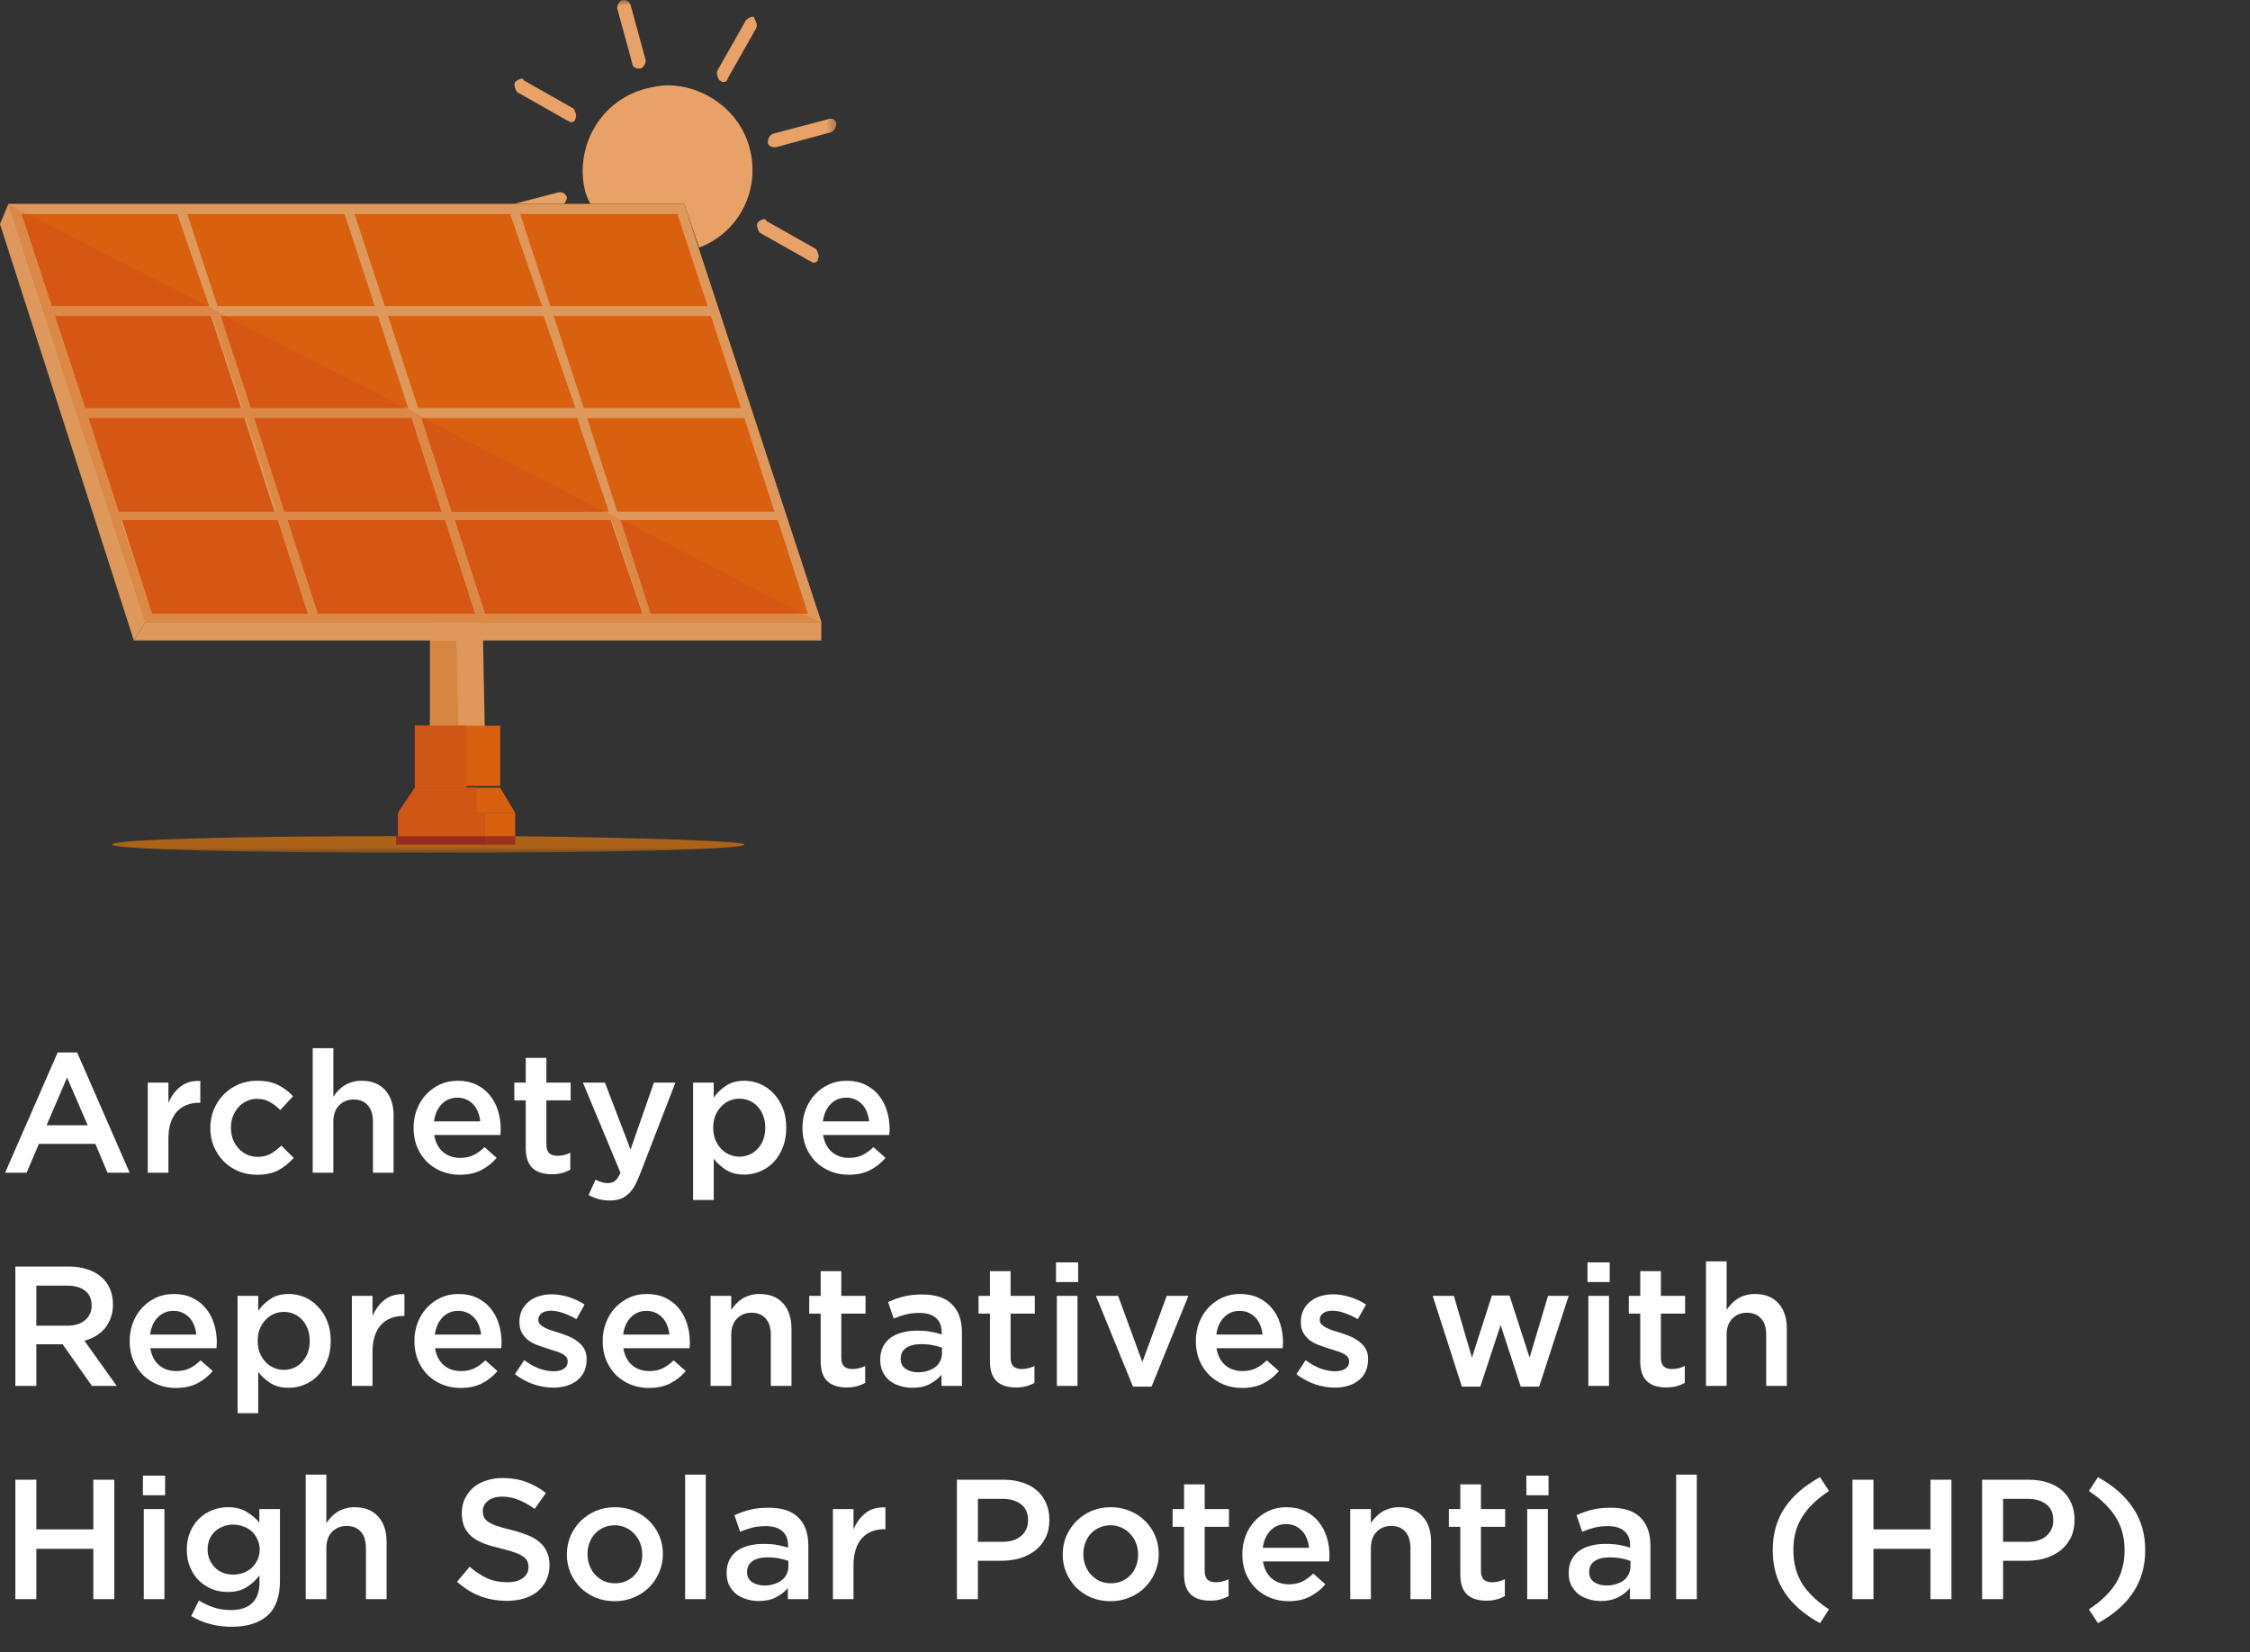 <svg width="211" height="155" viewBox="0 0 211 155" fill="none" xmlns="http://www.w3.org/2000/svg">
<rect x="0" y="0" width="211" height="155" fill="#333333" stroke="none"/>
<mask id="mask0_12_7624" style="mask-type:luminance" maskUnits="userSpaceOnUse" x="0" y="0" width="79" height="80">
<path d="M78.588 0H0V80H78.588V0Z" fill="white"/>
</mask>
<g mask="url(#mask0_12_7624)">
<path d="M62.588 8.004C61.961 8.004 61.176 8.161 60.549 8.318C56.314 9.416 53.804 13.808 54.902 18.043C55.059 18.514 55.216 18.827 55.373 19.141H64.157L65.569 23.22C69.333 21.808 71.373 17.729 70.275 13.808C69.333 10.357 66.039 8.004 62.588 8.004Z" fill="#E8A268"/>
</g>
<mask id="mask1_12_7624" style="mask-type:luminance" maskUnits="userSpaceOnUse" x="0" y="0" width="79" height="80">
<path d="M78.588 0H0V80H78.588V0Z" fill="white"/>
</mask>
<g mask="url(#mask1_12_7624)">
<path d="M58.51 0H58.353C58.039 0.157 57.882 0.471 57.882 0.784L59.294 5.961C59.294 6.275 59.608 6.431 59.922 6.431H60.078C60.392 6.275 60.549 5.961 60.549 5.647L59.137 0.471C58.98 0.157 58.824 0 58.51 0Z" fill="#E8A268"/>
</g>
<mask id="mask2_12_7624" style="mask-type:luminance" maskUnits="userSpaceOnUse" x="0" y="0" width="79" height="80">
<path d="M78.588 0H0V80H78.588V0Z" fill="white"/>
</mask>
<g mask="url(#mask2_12_7624)">
<path d="M48.941 7.371C48.784 7.371 48.471 7.528 48.314 7.685C48.157 7.999 48.314 8.313 48.471 8.626L53.176 11.293C53.333 11.293 53.333 11.45 53.49 11.45H53.647C53.804 11.45 53.961 11.293 53.961 11.136C54.118 10.822 53.961 10.509 53.804 10.195L49.098 7.528C49.098 7.371 48.941 7.371 48.941 7.371Z" fill="#E8A268"/>
</g>
<mask id="mask3_12_7624" style="mask-type:luminance" maskUnits="userSpaceOnUse" x="0" y="0" width="79" height="80">
<path d="M78.588 0H0V80H78.588V0Z" fill="white"/>
</mask>
<g mask="url(#mask3_12_7624)">
<path d="M71.686 20.551C71.529 20.551 71.216 20.708 71.059 20.864C70.902 21.178 71.059 21.492 71.216 21.806L75.921 24.472C76.078 24.472 76.078 24.629 76.235 24.629H76.392C76.549 24.629 76.706 24.472 76.706 24.316C76.863 24.002 76.706 23.688 76.549 23.374L71.843 20.708C71.843 20.551 71.686 20.551 71.686 20.551Z" fill="#E8A268"/>
</g>
<mask id="mask4_12_7624" style="mask-type:luminance" maskUnits="userSpaceOnUse" x="0" y="0" width="79" height="80">
<path d="M78.588 0H0V80H78.588V0Z" fill="white"/>
</mask>
<g mask="url(#mask4_12_7624)">
<path d="M52.549 18.039H52.392L48.157 19.137H52.863C53.02 18.98 53.176 18.667 53.176 18.51C53.02 18.196 52.863 18.039 52.549 18.039Z" fill="#E8A268"/>
</g>
<mask id="mask5_12_7624" style="mask-type:luminance" maskUnits="userSpaceOnUse" x="0" y="0" width="79" height="80">
<path d="M78.588 0H0V80H78.588V0Z" fill="white"/>
</mask>
<g mask="url(#mask5_12_7624)">
<path d="M77.961 11.141H77.804L72.471 12.552C72.157 12.709 72 13.023 72 13.337C72 13.65 72.314 13.807 72.627 13.807H72.784L77.961 12.396C78.275 12.239 78.431 11.925 78.431 11.611C78.431 11.454 78.275 11.141 77.961 11.141Z" fill="#E8A268"/>
</g>
<mask id="mask6_12_7624" style="mask-type:luminance" maskUnits="userSpaceOnUse" x="0" y="0" width="79" height="80">
<path d="M78.588 0H0V80H78.588V0Z" fill="white"/>
</mask>
<g mask="url(#mask6_12_7624)">
<path d="M70.588 1.57C70.431 1.57 70.118 1.727 69.961 1.884L67.294 6.59C67.137 6.904 67.294 7.217 67.451 7.531C67.608 7.531 67.608 7.688 67.765 7.688H67.922C68.079 7.688 68.235 7.531 68.235 7.374L70.902 2.668C71.059 2.355 70.902 2.041 70.745 1.727C70.745 1.57 70.588 1.57 70.588 1.57Z" fill="#E8A268"/>
</g>
<path d="M45.176 53.805L45.49 69.805H40.314L40.471 53.805H45.176Z" fill="#DE985B"/>
<path d="M42.823 60.078H40.314V68.078H42.98L42.823 60.078Z" fill="#D78641"/>
<path d="M46.902 68.074H38.902V73.721H46.902V68.074Z" fill="#D8600F"/>
<path d="M43.765 68.074H42.98H40.314H38.902V73.878H43.765V68.074Z" fill="#D05615"/>
<path d="M37.333 76.24H48.314L46.902 73.887H38.902L37.333 76.24Z" fill="#D8600F"/>
<path d="M48.314 76.238H37.333V79.219H48.314V76.238Z" fill="#D8600F"/>
<path d="M44.706 73.887H43.765H38.902L37.333 76.24H44.706V73.887Z" fill="#D05615"/>
<mask id="mask7_12_7624" style="mask-type:luminance" maskUnits="userSpaceOnUse" x="0" y="0" width="79" height="80">
<path d="M78.588 0H0V80H78.588V0Z" fill="white"/>
</mask>
<g mask="url(#mask7_12_7624)">
<path d="M45.49 76.238H37.333V78.434C38.275 78.434 39.216 78.434 40.314 78.434C42.039 78.434 43.765 78.434 45.49 78.434V76.238Z" fill="#D05615"/>
</g>
<path d="M0.784 19.137L13.647 58.352H77.02L64.157 19.137H0.784Z" fill="#AC6117"/>
<path d="M0.784 19.137L13.647 58.352H77.02L64.157 19.137H0.784Z" fill="#AC6117"/>
<path d="M0.784 19.137L13.647 58.352H77.02L64.157 19.137H0.784Z" fill="#DE985B"/>
<path d="M63.529 20.078H48.784L51.608 28.706H66.353L63.529 20.078Z" fill="#D8600F"/>
<path d="M47.843 20.078H33.255L36.078 28.706H50.824L47.843 20.078Z" fill="#D8600F"/>
<path d="M32.314 20.078H17.569L20.392 28.706H35.137L32.314 20.078Z" fill="#D8600F"/>
<path d="M16.628 20.078H2.039L4.863 28.706H19.608L16.628 20.078Z" fill="#D8600F"/>
<path d="M66.667 29.645H51.922L54.745 38.272H69.49L66.667 29.645Z" fill="#D8600F"/>
<path d="M50.98 29.645H36.392L39.216 38.272H53.961L50.98 29.645Z" fill="#D8600F"/>
<path d="M35.451 29.645H20.706L23.529 38.272H38.274L35.451 29.645Z" fill="#D8600F"/>
<path d="M19.765 29.645H5.177L8 38.272H22.588L19.765 29.645Z" fill="#D8600F"/>
<path d="M69.804 39.215H55.059L57.883 47.999H72.628L69.804 39.215Z" fill="#D8600F"/>
<path d="M54.117 39.215H39.529L42.353 47.999H57.098L54.117 39.215Z" fill="#D8600F"/>
<path d="M38.588 39.215H23.843L26.666 47.999H41.412L38.588 39.215Z" fill="#D8600F"/>
<path d="M22.902 39.215H8.314L11.137 47.999H25.726L22.902 39.215Z" fill="#D8600F"/>
<path d="M72.941 48.785H58.196L61.02 57.569H75.765L72.941 48.785Z" fill="#D8600F"/>
<path d="M57.255 48.785H42.667L45.49 57.569H60.235L57.255 48.785Z" fill="#D8600F"/>
<path d="M41.725 48.785H26.98L29.804 57.569H44.549L41.725 48.785Z" fill="#D8600F"/>
<path d="M26.039 48.785H11.451L14.275 57.569H28.863L26.039 48.785Z" fill="#D8600F"/>
<path d="M12.549 60.077H77.02V58.352H13.647L12.549 60.077Z" fill="#DE985B"/>
<path d="M0 21.019L12.549 60.078L13.647 58.352L0.784 19.137L0 21.019Z" fill="#DE985B"/>
<path d="M11.294 48.784H26.039L28.863 57.411H14.274L11.294 48.784ZM26.98 48.784H41.725L44.549 57.411H29.804L26.98 48.784ZM42.667 48.784H57.412L60.235 57.411H45.49L42.667 48.784ZM8.314 39.215H23.059L25.882 47.843H11.137L8.314 39.215ZM23.843 39.215H38.588L41.412 47.843H26.667L23.843 39.215ZM5.176 29.646H19.922L22.745 38.274H8L5.176 29.646ZM13.647 58.352H77.02L75.294 57.568H61.176L58.353 48.941H58.51L56.784 47.999H42.353L39.529 39.215H39.843L38.118 38.274H23.529L20.706 29.646H21.177L19.451 28.705H4.863L2.039 20.078H2.51L0.784 19.137L13.647 58.352Z" fill="#DC8948"/>
<path d="M2.51 20.078H2.039L4.863 28.706H19.451L2.51 20.078Z" fill="#D55713"/>
<path d="M21.176 29.645H20.706L23.529 38.272H37.961L21.176 29.645Z" fill="#D55713"/>
<path d="M19.765 29.645H5.177L8 38.272H22.588L19.765 29.645Z" fill="#D55713"/>
<path d="M39.686 39.215H39.529L42.353 47.999H56.627L39.686 39.215Z" fill="#D55713"/>
<path d="M38.588 39.215H23.843L26.666 47.999H41.412L38.588 39.215Z" fill="#D55713"/>
<path d="M22.902 39.215H8.314L11.137 47.999H25.726L22.902 39.215Z" fill="#D55713"/>
<path d="M58.353 48.785H58.196L61.02 57.569H75.294L58.353 48.785Z" fill="#D55713"/>
<path d="M57.255 48.785H42.667L45.49 57.569H60.235L57.255 48.785Z" fill="#D55713"/>
<path d="M41.725 48.785H26.98L29.804 57.569H44.549L41.725 48.785Z" fill="#D55713"/>
<path d="M26.039 48.785H11.451L14.275 57.569H28.863L26.039 48.785Z" fill="#D55713"/>
<path d="M13.647 58.352L0.784 19.137L13.647 58.352Z" fill="#DC8948"/>
<mask id="mask8_12_7624" style="mask-type:luminance" maskUnits="userSpaceOnUse" x="0" y="0" width="79" height="80">
<path d="M78.588 0H0V80H78.588V0Z" fill="white"/>
</mask>
<g mask="url(#mask8_12_7624)">
<path d="M37.333 78.43C22.274 78.43 10.51 78.743 10.51 79.214C10.51 79.685 23.843 79.998 40.157 79.998C56.627 79.998 69.804 79.685 69.804 79.214C69.804 78.9 60.706 78.587 48.157 78.43V79.214H37.176V78.43H37.333Z" fill="#AC6317"/>
</g>
<mask id="mask9_12_7624" style="mask-type:luminance" maskUnits="userSpaceOnUse" x="0" y="0" width="79" height="80">
<path d="M78.588 0H0V80H78.588V0Z" fill="white"/>
</mask>
<g mask="url(#mask9_12_7624)">
<path d="M37.333 78.43V79.214H48.314V78.43C47.373 78.43 46.431 78.43 45.333 78.43V79.214H37.176V78.43H37.333Z" fill="#9B301E"/>
</g>
<mask id="mask10_12_7624" style="mask-type:luminance" maskUnits="userSpaceOnUse" x="0" y="0" width="79" height="80">
<path d="M78.588 0H0V80H78.588V0Z" fill="white"/>
</mask>
<g mask="url(#mask10_12_7624)">
<path d="M40.314 78.43C39.373 78.43 38.275 78.43 37.333 78.43V79.214H45.49V78.43C43.765 78.43 42.039 78.43 40.314 78.43Z" fill="#962C1F"/>
</g>
<path d="M7.232 98.72L12.16 110H10.08L8.944 107.296H3.648L2.496 110H0.48L5.408 98.72H7.232ZM8.224 105.552L6.288 101.072L4.368 105.552H8.224ZM15.793 106.784V110H13.857V101.552H15.793V103.456C16.059 102.816 16.438 102.304 16.929 101.92C17.419 101.536 18.038 101.36 18.785 101.392V103.44H18.673C18.246 103.44 17.857 103.509 17.505 103.648C17.153 103.787 16.849 103.995 16.593 104.272C16.337 104.549 16.139 104.901 16.001 105.328C15.862 105.744 15.793 106.229 15.793 106.784ZM27.545 108.608C27.129 109.077 26.654 109.461 26.121 109.76C25.587 110.048 24.91 110.192 24.089 110.192C23.459 110.192 22.878 110.08 22.345 109.856C21.811 109.621 21.347 109.307 20.953 108.912C20.569 108.507 20.265 108.043 20.041 107.52C19.827 106.987 19.721 106.416 19.721 105.808C19.721 105.2 19.827 104.629 20.041 104.096C20.265 103.563 20.569 103.093 20.953 102.688C21.347 102.283 21.811 101.963 22.345 101.728C22.889 101.493 23.475 101.376 24.105 101.376C24.905 101.376 25.566 101.509 26.089 101.776C26.622 102.043 27.086 102.395 27.481 102.832L26.281 104.128C25.982 103.819 25.662 103.568 25.321 103.376C24.99 103.173 24.579 103.072 24.089 103.072C23.737 103.072 23.411 103.147 23.113 103.296C22.814 103.435 22.558 103.627 22.345 103.872C22.131 104.117 21.961 104.405 21.833 104.736C21.715 105.056 21.657 105.403 21.657 105.776C21.657 106.16 21.715 106.517 21.833 106.848C21.961 107.179 22.137 107.467 22.361 107.712C22.585 107.957 22.851 108.155 23.161 108.304C23.47 108.443 23.811 108.512 24.185 108.512C24.643 108.512 25.043 108.416 25.385 108.224C25.737 108.021 26.067 107.765 26.377 107.456L27.545 108.608ZM31.261 105.232V110H29.325V98.32H31.261V102.864C31.4 102.661 31.549 102.475 31.709 102.304C31.88 102.123 32.072 101.963 32.285 101.824C32.509 101.685 32.749 101.579 33.005 101.504C33.272 101.419 33.571 101.376 33.901 101.376C34.861 101.376 35.603 101.669 36.125 102.256C36.648 102.843 36.909 103.632 36.909 104.624V110H34.973V105.2C34.973 104.539 34.813 104.032 34.493 103.68C34.184 103.317 33.741 103.136 33.165 103.136C32.6 103.136 32.141 103.323 31.789 103.696C31.437 104.059 31.261 104.571 31.261 105.232ZM40.719 106.464C40.837 107.157 41.114 107.691 41.551 108.064C41.989 108.427 42.522 108.608 43.151 108.608C43.631 108.608 44.047 108.523 44.399 108.352C44.751 108.181 45.098 107.931 45.439 107.6L46.575 108.608C46.17 109.088 45.685 109.472 45.119 109.76C44.565 110.048 43.898 110.192 43.119 110.192C42.511 110.192 41.941 110.085 41.407 109.872C40.885 109.659 40.426 109.36 40.031 108.976C39.647 108.592 39.343 108.133 39.119 107.6C38.895 107.056 38.783 106.453 38.783 105.792C38.783 105.184 38.885 104.613 39.087 104.08C39.29 103.547 39.573 103.083 39.935 102.688C40.309 102.283 40.746 101.963 41.247 101.728C41.749 101.493 42.303 101.376 42.911 101.376C43.583 101.376 44.17 101.499 44.671 101.744C45.183 101.989 45.605 102.32 45.935 102.736C46.277 103.152 46.533 103.637 46.703 104.192C46.874 104.747 46.959 105.328 46.959 105.936C46.959 106.021 46.954 106.107 46.943 106.192C46.943 106.277 46.938 106.368 46.927 106.464H40.719ZM40.703 105.184H45.039C45.007 104.875 44.938 104.587 44.831 104.32C44.725 104.043 44.581 103.808 44.399 103.616C44.218 103.413 43.999 103.253 43.743 103.136C43.498 103.019 43.215 102.96 42.895 102.96C42.298 102.96 41.802 103.168 41.407 103.584C41.023 103.989 40.789 104.523 40.703 105.184ZM51.239 103.216V107.36C51.239 107.733 51.33 108.005 51.511 108.176C51.693 108.336 51.949 108.416 52.279 108.416C52.696 108.416 53.096 108.32 53.48 108.128V109.712C53.234 109.851 52.973 109.957 52.696 110.032C52.418 110.107 52.098 110.144 51.736 110.144C51.383 110.144 51.058 110.101 50.76 110.016C50.461 109.931 50.2 109.792 49.975 109.6C49.762 109.408 49.597 109.157 49.48 108.848C49.362 108.528 49.303 108.133 49.303 107.664V103.216H48.231V101.552H49.303V99.232H51.239V101.552H53.511V103.216H51.239ZM63.338 101.552L59.978 110.24C59.807 110.677 59.631 111.045 59.45 111.344C59.269 111.643 59.066 111.883 58.842 112.064C58.618 112.256 58.373 112.395 58.106 112.48C57.839 112.565 57.535 112.608 57.194 112.608C56.789 112.608 56.426 112.56 56.106 112.464C55.797 112.379 55.493 112.256 55.194 112.096L55.85 110.656C56.031 110.752 56.213 110.827 56.394 110.88C56.586 110.944 56.783 110.976 56.986 110.976C57.263 110.976 57.493 110.907 57.674 110.768C57.855 110.629 58.026 110.373 58.186 110L54.666 101.552H56.73L59.13 107.824L61.322 101.552H63.338ZM73.733 105.776C73.733 106.48 73.621 107.104 73.397 107.648C73.184 108.192 72.891 108.656 72.517 109.04C72.155 109.413 71.733 109.696 71.253 109.888C70.784 110.08 70.299 110.176 69.797 110.176C69.104 110.176 68.528 110.027 68.069 109.728C67.611 109.429 67.232 109.083 66.933 108.688V112.56H64.997V101.552H66.933V102.96C67.243 102.512 67.627 102.139 68.085 101.84C68.544 101.531 69.115 101.376 69.797 101.376C70.299 101.376 70.784 101.472 71.253 101.664C71.723 101.856 72.139 102.144 72.501 102.528C72.875 102.901 73.173 103.36 73.397 103.904C73.621 104.448 73.733 105.072 73.733 105.776ZM71.765 105.776C71.765 105.36 71.701 104.987 71.573 104.656C71.445 104.315 71.269 104.027 71.045 103.792C70.832 103.557 70.576 103.376 70.277 103.248C69.989 103.12 69.68 103.056 69.349 103.056C69.019 103.056 68.704 103.12 68.405 103.248C68.107 103.376 67.845 103.563 67.621 103.808C67.397 104.043 67.216 104.325 67.077 104.656C66.949 104.987 66.885 105.36 66.885 105.776C66.885 106.192 66.949 106.565 67.077 106.896C67.216 107.227 67.397 107.515 67.621 107.76C67.845 107.995 68.107 108.176 68.405 108.304C68.704 108.432 69.019 108.496 69.349 108.496C69.68 108.496 69.989 108.432 70.277 108.304C70.576 108.176 70.832 107.995 71.045 107.76C71.269 107.525 71.445 107.243 71.573 106.912C71.701 106.571 71.765 106.192 71.765 105.776ZM77.188 106.464C77.305 107.157 77.583 107.691 78.02 108.064C78.457 108.427 78.991 108.608 79.62 108.608C80.1 108.608 80.516 108.523 80.868 108.352C81.22 108.181 81.567 107.931 81.908 107.6L83.044 108.608C82.639 109.088 82.153 109.472 81.588 109.76C81.033 110.048 80.367 110.192 79.588 110.192C78.98 110.192 78.409 110.085 77.876 109.872C77.353 109.659 76.895 109.36 76.5 108.976C76.116 108.592 75.812 108.133 75.588 107.6C75.364 107.056 75.252 106.453 75.252 105.792C75.252 105.184 75.353 104.613 75.556 104.08C75.759 103.547 76.041 103.083 76.404 102.688C76.777 102.283 77.215 101.963 77.716 101.728C78.217 101.493 78.772 101.376 79.38 101.376C80.052 101.376 80.639 101.499 81.14 101.744C81.652 101.989 82.073 102.32 82.404 102.736C82.745 103.152 83.001 103.637 83.172 104.192C83.343 104.747 83.428 105.328 83.428 105.936C83.428 106.021 83.423 106.107 83.412 106.192C83.412 106.277 83.407 106.368 83.396 106.464H77.188ZM77.172 105.184H81.508C81.476 104.875 81.407 104.587 81.3 104.32C81.193 104.043 81.049 103.808 80.868 103.616C80.687 103.413 80.468 103.253 80.212 103.136C79.967 103.019 79.684 102.96 79.364 102.96C78.767 102.96 78.271 103.168 77.876 103.584C77.492 103.989 77.257 104.523 77.172 105.184ZM10.944 130H8.624L5.872 126.096H3.408V130H1.44V118.8H6.432C7.072 118.8 7.648 118.885 8.16 119.056C8.683 119.216 9.12 119.451 9.472 119.76C9.835 120.059 10.112 120.432 10.304 120.88C10.496 121.317 10.592 121.808 10.592 122.352C10.592 122.821 10.523 123.243 10.384 123.616C10.256 123.979 10.075 124.304 9.84 124.592C9.605 124.869 9.323 125.109 8.992 125.312C8.672 125.504 8.315 125.653 7.92 125.76L10.944 130ZM8.592 122.464C8.592 121.845 8.389 121.381 7.984 121.072C7.579 120.752 7.008 120.592 6.272 120.592H3.408V124.352H6.288C6.992 124.352 7.552 124.181 7.968 123.84C8.384 123.499 8.592 123.04 8.592 122.464ZM14.094 126.464C14.212 127.157 14.489 127.691 14.926 128.064C15.364 128.427 15.897 128.608 16.526 128.608C17.006 128.608 17.422 128.523 17.774 128.352C18.126 128.181 18.473 127.931 18.814 127.6L19.95 128.608C19.545 129.088 19.06 129.472 18.494 129.76C17.94 130.048 17.273 130.192 16.494 130.192C15.886 130.192 15.316 130.085 14.782 129.872C14.26 129.659 13.801 129.36 13.406 128.976C13.022 128.592 12.718 128.133 12.494 127.6C12.27 127.056 12.158 126.453 12.158 125.792C12.158 125.184 12.26 124.613 12.462 124.08C12.665 123.547 12.948 123.083 13.31 122.688C13.684 122.283 14.121 121.963 14.622 121.728C15.124 121.493 15.678 121.376 16.286 121.376C16.958 121.376 17.545 121.499 18.046 121.744C18.558 121.989 18.98 122.32 19.31 122.736C19.652 123.152 19.908 123.637 20.078 124.192C20.249 124.747 20.334 125.328 20.334 125.936C20.334 126.021 20.329 126.107 20.318 126.192C20.318 126.277 20.313 126.368 20.302 126.464H14.094ZM14.078 125.184H18.414C18.382 124.875 18.313 124.587 18.206 124.32C18.1 124.043 17.956 123.808 17.774 123.616C17.593 123.413 17.374 123.253 17.118 123.136C16.873 123.019 16.59 122.96 16.27 122.96C15.673 122.96 15.177 123.168 14.782 123.584C14.398 123.989 14.164 124.523 14.078 125.184ZM31.015 125.776C31.015 126.48 30.902 127.104 30.678 127.648C30.465 128.192 30.172 128.656 29.799 129.04C29.436 129.413 29.015 129.696 28.535 129.888C28.065 130.08 27.58 130.176 27.078 130.176C26.385 130.176 25.809 130.027 25.351 129.728C24.892 129.429 24.513 129.083 24.215 128.688V132.56H22.279V121.552H24.215V122.96C24.524 122.512 24.908 122.139 25.366 121.84C25.825 121.531 26.396 121.376 27.078 121.376C27.58 121.376 28.065 121.472 28.535 121.664C29.004 121.856 29.42 122.144 29.782 122.528C30.156 122.901 30.454 123.36 30.678 123.904C30.902 124.448 31.015 125.072 31.015 125.776ZM29.047 125.776C29.047 125.36 28.983 124.987 28.855 124.656C28.727 124.315 28.55 124.027 28.326 123.792C28.113 123.557 27.857 123.376 27.558 123.248C27.27 123.12 26.961 123.056 26.631 123.056C26.3 123.056 25.985 123.12 25.686 123.248C25.388 123.376 25.127 123.563 24.902 123.808C24.678 124.043 24.497 124.325 24.358 124.656C24.23 124.987 24.166 125.36 24.166 125.776C24.166 126.192 24.23 126.565 24.358 126.896C24.497 127.227 24.678 127.515 24.902 127.76C25.127 127.995 25.388 128.176 25.686 128.304C25.985 128.432 26.3 128.496 26.631 128.496C26.961 128.496 27.27 128.432 27.558 128.304C27.857 128.176 28.113 127.995 28.326 127.76C28.55 127.525 28.727 127.243 28.855 126.912C28.983 126.571 29.047 126.192 29.047 125.776ZM34.933 126.784V130H32.997V121.552H34.933V123.456C35.2 122.816 35.579 122.304 36.069 121.92C36.56 121.536 37.179 121.36 37.925 121.392V123.44H37.813C37.387 123.44 36.997 123.509 36.645 123.648C36.293 123.787 35.989 123.995 35.733 124.272C35.477 124.549 35.28 124.901 35.141 125.328C35.003 125.744 34.933 126.229 34.933 126.784ZM40.797 126.464C40.915 127.157 41.192 127.691 41.629 128.064C42.067 128.427 42.6 128.608 43.229 128.608C43.709 128.608 44.125 128.523 44.477 128.352C44.829 128.181 45.176 127.931 45.517 127.6L46.653 128.608C46.248 129.088 45.763 129.472 45.197 129.76C44.643 130.048 43.976 130.192 43.197 130.192C42.589 130.192 42.019 130.085 41.485 129.872C40.963 129.659 40.504 129.36 40.109 128.976C39.725 128.592 39.421 128.133 39.197 127.6C38.973 127.056 38.861 126.453 38.861 125.792C38.861 125.184 38.963 124.613 39.165 124.08C39.368 123.547 39.651 123.083 40.013 122.688C40.387 122.283 40.824 121.963 41.325 121.728C41.827 121.493 42.381 121.376 42.989 121.376C43.661 121.376 44.248 121.499 44.749 121.744C45.261 121.989 45.683 122.32 46.013 122.736C46.355 123.152 46.611 123.637 46.781 124.192C46.952 124.747 47.037 125.328 47.037 125.936C47.037 126.021 47.032 126.107 47.021 126.192C47.021 126.277 47.016 126.368 47.005 126.464H40.797ZM40.781 125.184H45.117C45.085 124.875 45.016 124.587 44.909 124.32C44.803 124.043 44.659 123.808 44.477 123.616C44.296 123.413 44.077 123.253 43.821 123.136C43.576 123.019 43.293 122.96 42.973 122.96C42.376 122.96 41.88 123.168 41.485 123.584C41.101 123.989 40.867 124.523 40.781 125.184ZM55.014 127.504C55.014 127.952 54.934 128.341 54.774 128.672C54.614 129.003 54.39 129.28 54.102 129.504C53.824 129.717 53.494 129.883 53.11 130C52.726 130.107 52.315 130.16 51.878 130.16C51.27 130.16 50.651 130.053 50.022 129.84C49.403 129.627 48.827 129.312 48.294 128.896L49.158 127.584C49.616 127.925 50.08 128.187 50.55 128.368C51.03 128.539 51.488 128.624 51.926 128.624C52.342 128.624 52.662 128.544 52.886 128.384C53.12 128.213 53.238 127.989 53.238 127.712V127.68C53.238 127.52 53.184 127.381 53.078 127.264C52.982 127.147 52.843 127.045 52.662 126.96C52.491 126.864 52.288 126.784 52.054 126.72C51.83 126.645 51.595 126.571 51.35 126.496C51.04 126.4 50.726 126.293 50.406 126.176C50.096 126.059 49.814 125.909 49.558 125.728C49.312 125.536 49.11 125.307 48.95 125.04C48.79 124.763 48.71 124.421 48.71 124.016V123.984C48.71 123.589 48.784 123.232 48.934 122.912C49.094 122.592 49.307 122.32 49.574 122.096C49.851 121.872 50.171 121.701 50.534 121.584C50.907 121.467 51.302 121.408 51.718 121.408C52.251 121.408 52.79 121.493 53.334 121.664C53.878 121.835 54.374 122.069 54.822 122.368L54.054 123.744C53.648 123.499 53.238 123.307 52.822 123.168C52.406 123.019 52.022 122.944 51.67 122.944C51.296 122.944 51.003 123.024 50.79 123.184C50.587 123.344 50.486 123.547 50.486 123.792V123.824C50.486 123.973 50.539 124.107 50.646 124.224C50.752 124.331 50.891 124.432 51.062 124.528C51.243 124.613 51.446 124.699 51.67 124.784C51.904 124.859 52.144 124.933 52.39 125.008C52.699 125.104 53.008 125.216 53.318 125.344C53.627 125.472 53.904 125.632 54.15 125.824C54.406 126.005 54.614 126.229 54.774 126.496C54.934 126.763 55.014 127.088 55.014 127.472V127.504ZM58.454 126.464C58.571 127.157 58.848 127.691 59.286 128.064C59.723 128.427 60.256 128.608 60.886 128.608C61.366 128.608 61.782 128.523 62.134 128.352C62.486 128.181 62.832 127.931 63.174 127.6L64.31 128.608C63.904 129.088 63.419 129.472 62.854 129.76C62.299 130.048 61.632 130.192 60.854 130.192C60.246 130.192 59.675 130.085 59.142 129.872C58.619 129.659 58.16 129.36 57.766 128.976C57.382 128.592 57.078 128.133 56.854 127.6C56.63 127.056 56.518 126.453 56.518 125.792C56.518 125.184 56.619 124.613 56.822 124.08C57.024 123.547 57.307 123.083 57.67 122.688C58.043 122.283 58.48 121.963 58.982 121.728C59.483 121.493 60.038 121.376 60.646 121.376C61.318 121.376 61.904 121.499 62.406 121.744C62.918 121.989 63.339 122.32 63.67 122.736C64.011 123.152 64.267 123.637 64.438 124.192C64.608 124.747 64.694 125.328 64.694 125.936C64.694 126.021 64.688 126.107 64.678 126.192C64.678 126.277 64.672 126.368 64.662 126.464H58.454ZM58.438 125.184H62.774C62.742 124.875 62.672 124.587 62.566 124.32C62.459 124.043 62.315 123.808 62.134 123.616C61.952 123.413 61.734 123.253 61.478 123.136C61.232 123.019 60.95 122.96 60.63 122.96C60.032 122.96 59.536 123.168 59.142 123.584C58.758 123.989 58.523 124.523 58.438 125.184ZM68.574 125.232V130H66.638V121.552H68.574V122.864C68.713 122.661 68.862 122.475 69.022 122.304C69.192 122.123 69.385 121.963 69.598 121.824C69.822 121.685 70.062 121.579 70.318 121.504C70.585 121.419 70.883 121.376 71.214 121.376C72.174 121.376 72.915 121.669 73.438 122.256C73.96 122.843 74.222 123.632 74.222 124.624V130H72.286V125.2C72.286 124.539 72.126 124.032 71.806 123.68C71.496 123.317 71.054 123.136 70.478 123.136C69.912 123.136 69.454 123.323 69.102 123.696C68.75 124.059 68.574 124.571 68.574 125.232ZM78.896 123.216V127.36C78.896 127.733 78.986 128.005 79.168 128.176C79.349 128.336 79.605 128.416 79.936 128.416C80.352 128.416 80.752 128.32 81.136 128.128V129.712C80.89 129.851 80.629 129.957 80.352 130.032C80.074 130.107 79.754 130.144 79.392 130.144C79.04 130.144 78.714 130.101 78.416 130.016C78.117 129.931 77.856 129.792 77.632 129.6C77.418 129.408 77.253 129.157 77.136 128.848C77.018 128.528 76.96 128.133 76.96 127.664V123.216H75.888V121.552H76.96V119.232H78.896V121.552H81.168V123.216H78.896ZM90.21 130H88.29V128.96C88.002 129.301 87.634 129.589 87.186 129.824C86.738 130.059 86.194 130.176 85.554 130.176C85.149 130.176 84.765 130.117 84.402 130C84.04 129.893 83.72 129.733 83.442 129.52C83.176 129.296 82.957 129.024 82.786 128.704C82.626 128.373 82.546 127.995 82.546 127.568V127.536C82.546 127.077 82.632 126.677 82.802 126.336C82.973 125.995 83.208 125.712 83.506 125.488C83.816 125.264 84.178 125.099 84.594 124.992C85.021 124.875 85.48 124.816 85.97 124.816C86.482 124.816 86.914 124.848 87.266 124.912C87.629 124.976 87.976 125.061 88.306 125.168V124.96C88.306 124.373 88.125 123.925 87.762 123.616C87.41 123.307 86.898 123.152 86.226 123.152C85.746 123.152 85.32 123.2 84.946 123.296C84.573 123.392 84.194 123.52 83.81 123.68L83.282 122.128C83.752 121.915 84.232 121.744 84.722 121.616C85.213 121.488 85.805 121.424 86.498 121.424C87.757 121.424 88.69 121.739 89.298 122.368C89.906 122.987 90.21 123.861 90.21 124.992V130ZM88.338 126.944V126.416C88.093 126.32 87.8 126.24 87.458 126.176C87.128 126.112 86.776 126.08 86.402 126.08C85.794 126.08 85.32 126.197 84.978 126.432C84.637 126.667 84.466 127.003 84.466 127.44V127.472C84.466 127.877 84.621 128.187 84.93 128.4C85.25 128.613 85.64 128.72 86.098 128.72C86.418 128.72 86.712 128.677 86.978 128.592C87.256 128.507 87.496 128.389 87.698 128.24C87.901 128.08 88.056 127.893 88.162 127.68C88.28 127.456 88.338 127.211 88.338 126.944ZM94.771 123.216V127.36C94.771 127.733 94.861 128.005 95.043 128.176C95.224 128.336 95.48 128.416 95.811 128.416C96.227 128.416 96.627 128.32 97.011 128.128V129.712C96.765 129.851 96.504 129.957 96.227 130.032C95.949 130.107 95.629 130.144 95.267 130.144C94.915 130.144 94.589 130.101 94.291 130.016C93.992 129.931 93.731 129.792 93.507 129.6C93.293 129.408 93.128 129.157 93.011 128.848C92.893 128.528 92.835 128.133 92.835 127.664V123.216H91.763V121.552H92.835V119.232H94.771V121.552H97.043V123.216H94.771ZM101.109 120.256H99.029V118.416H101.109V120.256ZM101.045 130H99.109V121.552H101.045V130ZM107.127 127.76L109.415 121.552H111.447L107.991 130.064H106.247L102.775 121.552H104.855L107.127 127.76ZM114.079 126.464C114.196 127.157 114.473 127.691 114.911 128.064C115.348 128.427 115.881 128.608 116.511 128.608C116.991 128.608 117.407 128.523 117.759 128.352C118.111 128.181 118.457 127.931 118.799 127.6L119.935 128.608C119.529 129.088 119.044 129.472 118.479 129.76C117.924 130.048 117.257 130.192 116.479 130.192C115.871 130.192 115.3 130.085 114.767 129.872C114.244 129.659 113.785 129.36 113.391 128.976C113.007 128.592 112.703 128.133 112.479 127.6C112.255 127.056 112.143 126.453 112.143 125.792C112.143 125.184 112.244 124.613 112.447 124.08C112.649 123.547 112.932 123.083 113.295 122.688C113.668 122.283 114.105 121.963 114.607 121.728C115.108 121.493 115.663 121.376 116.271 121.376C116.943 121.376 117.529 121.499 118.031 121.744C118.543 121.989 118.964 122.32 119.295 122.736C119.636 123.152 119.892 123.637 120.063 124.192C120.233 124.747 120.319 125.328 120.319 125.936C120.319 126.021 120.313 126.107 120.303 126.192C120.303 126.277 120.297 126.368 120.287 126.464H114.079ZM114.063 125.184H118.399C118.367 124.875 118.297 124.587 118.191 124.32C118.084 124.043 117.94 123.808 117.759 123.616C117.577 123.413 117.359 123.253 117.103 123.136C116.857 123.019 116.575 122.96 116.255 122.96C115.657 122.96 115.161 123.168 114.767 123.584C114.383 123.989 114.148 124.523 114.063 125.184ZM128.295 127.504C128.295 127.952 128.215 128.341 128.055 128.672C127.895 129.003 127.671 129.28 127.383 129.504C127.106 129.717 126.775 129.883 126.391 130C126.007 130.107 125.596 130.16 125.159 130.16C124.551 130.16 123.932 130.053 123.303 129.84C122.684 129.627 122.108 129.312 121.575 128.896L122.439 127.584C122.898 127.925 123.362 128.187 123.831 128.368C124.311 128.539 124.77 128.624 125.207 128.624C125.623 128.624 125.943 128.544 126.167 128.384C126.402 128.213 126.519 127.989 126.519 127.712V127.68C126.519 127.52 126.466 127.381 126.359 127.264C126.263 127.147 126.124 127.045 125.943 126.96C125.772 126.864 125.57 126.784 125.335 126.72C125.111 126.645 124.876 126.571 124.631 126.496C124.322 126.4 124.007 126.293 123.687 126.176C123.378 126.059 123.095 125.909 122.839 125.728C122.594 125.536 122.391 125.307 122.231 125.04C122.071 124.763 121.991 124.421 121.991 124.016V123.984C121.991 123.589 122.066 123.232 122.215 122.912C122.375 122.592 122.588 122.32 122.855 122.096C123.132 121.872 123.452 121.701 123.815 121.584C124.188 121.467 124.583 121.408 124.999 121.408C125.532 121.408 126.071 121.493 126.615 121.664C127.159 121.835 127.655 122.069 128.103 122.368L127.335 123.744C126.93 123.499 126.519 123.307 126.103 123.168C125.687 123.019 125.303 122.944 124.951 122.944C124.578 122.944 124.284 123.024 124.071 123.184C123.868 123.344 123.767 123.547 123.767 123.792V123.824C123.767 123.973 123.82 124.107 123.927 124.224C124.034 124.331 124.172 124.432 124.343 124.528C124.524 124.613 124.727 124.699 124.951 124.784C125.186 124.859 125.426 124.933 125.671 125.008C125.98 125.104 126.29 125.216 126.599 125.344C126.908 125.472 127.186 125.632 127.431 125.824C127.687 126.005 127.895 126.229 128.055 126.496C128.215 126.763 128.295 127.088 128.295 127.472V127.504ZM141.556 121.52L143.444 127.344L145.172 121.552H147.108L144.34 130.064H142.612L140.724 124.288L138.82 130.064H137.092L134.356 121.552H136.34L138.036 127.344L139.908 121.52H141.556ZM150.953 120.256H148.873V118.416H150.953V120.256ZM150.889 130H148.953V121.552H150.889V130ZM155.755 123.216V127.36C155.755 127.733 155.846 128.005 156.027 128.176C156.208 128.336 156.464 128.416 156.795 128.416C157.211 128.416 157.611 128.32 157.995 128.128V129.712C157.75 129.851 157.488 129.957 157.211 130.032C156.934 130.107 156.614 130.144 156.251 130.144C155.899 130.144 155.574 130.101 155.275 130.016C154.976 129.931 154.715 129.792 154.491 129.6C154.278 129.408 154.112 129.157 153.995 128.848C153.878 128.528 153.819 128.133 153.819 127.664V123.216H152.747V121.552H153.819V119.232H155.755V121.552H158.027V123.216H155.755ZM161.918 125.232V130H159.982V118.32H161.918V122.864C162.056 122.661 162.206 122.475 162.366 122.304C162.536 122.123 162.728 121.963 162.942 121.824C163.166 121.685 163.406 121.579 163.662 121.504C163.928 121.419 164.227 121.376 164.558 121.376C165.518 121.376 166.259 121.669 166.782 122.256C167.304 122.843 167.566 123.632 167.566 124.624V130H165.63V125.2C165.63 124.539 165.47 124.032 165.15 123.68C164.84 123.317 164.398 123.136 163.822 123.136C163.256 123.136 162.798 123.323 162.446 123.696C162.094 124.059 161.918 124.571 161.918 125.232ZM8.752 145.28H3.408V150H1.44V138.8H3.408V143.456H8.752V138.8H10.72V150H8.752V145.28ZM15.484 140.256H13.404V138.416H15.484V140.256ZM15.42 150H13.484V141.552H15.42V150ZM26.254 148.272C26.254 149.765 25.86 150.859 25.07 151.552C24.281 152.245 23.161 152.592 21.71 152.592C20.302 152.592 19.044 152.256 17.934 151.584L18.654 150.128C19.102 150.405 19.572 150.624 20.062 150.784C20.553 150.944 21.086 151.024 21.662 151.024C22.526 151.024 23.188 150.805 23.646 150.368C24.105 149.931 24.334 149.285 24.334 148.432V147.776C23.982 148.235 23.572 148.608 23.102 148.896C22.633 149.184 22.052 149.328 21.358 149.328C20.857 149.328 20.377 149.243 19.918 149.072C19.46 148.891 19.049 148.629 18.686 148.288C18.334 147.947 18.052 147.531 17.838 147.04C17.625 146.549 17.518 145.989 17.518 145.36C17.518 144.731 17.625 144.171 17.838 143.68C18.052 143.189 18.334 142.773 18.686 142.432C19.049 142.091 19.46 141.829 19.918 141.648C20.388 141.467 20.868 141.376 21.358 141.376C22.073 141.376 22.66 141.52 23.118 141.808C23.588 142.085 23.988 142.421 24.318 142.816V141.552H26.254V148.272ZM24.35 145.36C24.35 145.008 24.281 144.688 24.142 144.4C24.014 144.101 23.838 143.851 23.614 143.648C23.39 143.445 23.124 143.291 22.814 143.184C22.516 143.067 22.201 143.008 21.87 143.008C21.529 143.008 21.214 143.067 20.926 143.184C20.638 143.291 20.382 143.445 20.158 143.648C19.945 143.851 19.774 144.096 19.646 144.384C19.529 144.672 19.47 144.992 19.47 145.344C19.47 145.696 19.534 146.016 19.662 146.304C19.79 146.592 19.961 146.843 20.174 147.056C20.388 147.259 20.638 147.419 20.926 147.536C21.225 147.643 21.54 147.696 21.87 147.696C22.201 147.696 22.516 147.643 22.814 147.536C23.124 147.419 23.39 147.259 23.614 147.056C23.838 146.843 24.014 146.597 24.142 146.32C24.281 146.032 24.35 145.712 24.35 145.36ZM30.605 145.232V150H28.669V138.32H30.605V142.864C30.744 142.661 30.893 142.475 31.053 142.304C31.224 142.123 31.416 141.963 31.629 141.824C31.853 141.685 32.093 141.579 32.349 141.504C32.616 141.419 32.914 141.376 33.245 141.376C34.205 141.376 34.947 141.669 35.469 142.256C35.992 142.843 36.253 143.632 36.253 144.624V150H34.317V145.2C34.317 144.539 34.157 144.032 33.837 143.68C33.528 143.317 33.085 143.136 32.509 143.136C31.944 143.136 31.485 143.323 31.133 143.696C30.781 144.059 30.605 144.571 30.605 145.232ZM45.276 141.728C45.276 141.952 45.313 142.144 45.388 142.304C45.462 142.464 45.596 142.613 45.788 142.752C45.99 142.891 46.263 143.019 46.604 143.136C46.956 143.253 47.398 143.376 47.932 143.504C48.519 143.653 49.036 143.819 49.484 144C49.943 144.181 50.321 144.405 50.62 144.672C50.919 144.928 51.142 145.232 51.292 145.584C51.452 145.925 51.532 146.331 51.532 146.8C51.532 147.333 51.431 147.808 51.228 148.224C51.036 148.64 50.764 148.992 50.412 149.28C50.06 149.568 49.639 149.787 49.148 149.936C48.657 150.085 48.118 150.16 47.532 150.16C46.668 150.16 45.841 150.016 45.052 149.728C44.263 149.429 43.532 148.976 42.86 148.368L44.044 146.96C44.588 147.429 45.137 147.792 45.692 148.048C46.246 148.293 46.876 148.416 47.58 148.416C48.188 148.416 48.668 148.288 49.02 148.032C49.383 147.776 49.564 147.429 49.564 146.992C49.564 146.789 49.526 146.608 49.452 146.448C49.388 146.288 49.26 146.144 49.068 146.016C48.886 145.877 48.63 145.749 48.3 145.632C47.98 145.515 47.559 145.392 47.036 145.264C46.438 145.125 45.905 144.971 45.436 144.8C44.977 144.629 44.588 144.416 44.268 144.16C43.959 143.904 43.718 143.595 43.548 143.232C43.388 142.869 43.308 142.427 43.308 141.904C43.308 141.413 43.404 140.971 43.596 140.576C43.788 140.171 44.049 139.824 44.38 139.536C44.721 139.248 45.127 139.029 45.596 138.88C46.065 138.72 46.577 138.64 47.132 138.64C47.953 138.64 48.689 138.763 49.34 139.008C50.001 139.243 50.62 139.589 51.196 140.048L50.14 141.536C49.628 141.163 49.121 140.88 48.62 140.688C48.118 140.485 47.612 140.384 47.1 140.384C46.524 140.384 46.076 140.517 45.756 140.784C45.436 141.04 45.276 141.355 45.276 141.728ZM62.166 145.776C62.166 146.384 62.049 146.955 61.814 147.488C61.59 148.021 61.276 148.491 60.87 148.896C60.476 149.291 60.001 149.605 59.446 149.84C58.892 150.075 58.289 150.192 57.638 150.192C56.998 150.192 56.401 150.08 55.846 149.856C55.302 149.621 54.828 149.307 54.422 148.912C54.028 148.507 53.718 148.043 53.494 147.52C53.27 146.987 53.158 146.416 53.158 145.808C53.158 145.2 53.27 144.629 53.494 144.096C53.729 143.552 54.044 143.083 54.438 142.688C54.844 142.283 55.318 141.963 55.862 141.728C56.417 141.493 57.02 141.376 57.67 141.376C58.321 141.376 58.918 141.493 59.462 141.728C60.017 141.952 60.492 142.267 60.886 142.672C61.292 143.067 61.606 143.531 61.83 144.064C62.054 144.597 62.166 145.168 62.166 145.776ZM60.23 145.808C60.23 145.435 60.166 145.083 60.038 144.752C59.91 144.421 59.729 144.133 59.494 143.888C59.27 143.632 58.998 143.435 58.678 143.296C58.369 143.147 58.022 143.072 57.638 143.072C57.254 143.072 56.902 143.147 56.582 143.296C56.273 143.435 56.006 143.627 55.782 143.872C55.558 144.117 55.388 144.405 55.27 144.736C55.153 145.056 55.094 145.403 55.094 145.776C55.094 146.149 55.158 146.507 55.286 146.848C55.414 147.179 55.59 147.467 55.814 147.712C56.049 147.957 56.321 148.155 56.63 148.304C56.95 148.443 57.297 148.512 57.67 148.512C58.065 148.512 58.417 148.443 58.726 148.304C59.046 148.155 59.318 147.957 59.542 147.712C59.766 147.467 59.937 147.184 60.054 146.864C60.172 146.533 60.23 146.181 60.23 145.808ZM66.186 150H64.25V138.32H66.186V150ZM75.804 150H73.884V148.96C73.596 149.301 73.228 149.589 72.78 149.824C72.332 150.059 71.788 150.176 71.148 150.176C70.743 150.176 70.359 150.117 69.996 150C69.633 149.893 69.313 149.733 69.036 149.52C68.769 149.296 68.551 149.024 68.38 148.704C68.22 148.373 68.14 147.995 68.14 147.568V147.536C68.14 147.077 68.225 146.677 68.396 146.336C68.567 145.995 68.801 145.712 69.1 145.488C69.409 145.264 69.772 145.099 70.188 144.992C70.615 144.875 71.073 144.816 71.564 144.816C72.076 144.816 72.508 144.848 72.86 144.912C73.223 144.976 73.569 145.061 73.9 145.168V144.96C73.9 144.373 73.719 143.925 73.356 143.616C73.004 143.307 72.492 143.152 71.82 143.152C71.34 143.152 70.913 143.2 70.54 143.296C70.167 143.392 69.788 143.52 69.404 143.68L68.876 142.128C69.345 141.915 69.825 141.744 70.316 141.616C70.807 141.488 71.399 141.424 72.092 141.424C73.351 141.424 74.284 141.739 74.892 142.368C75.5 142.987 75.804 143.861 75.804 144.992V150ZM73.932 146.944V146.416C73.687 146.32 73.393 146.24 73.052 146.176C72.721 146.112 72.369 146.08 71.996 146.08C71.388 146.08 70.913 146.197 70.572 146.432C70.231 146.667 70.06 147.003 70.06 147.44V147.472C70.06 147.877 70.215 148.187 70.524 148.4C70.844 148.613 71.233 148.72 71.692 148.72C72.012 148.72 72.305 148.677 72.572 148.592C72.849 148.507 73.089 148.389 73.292 148.24C73.495 148.08 73.649 147.893 73.756 147.68C73.873 147.456 73.932 147.211 73.932 146.944ZM80.043 146.784V150H78.107V141.552H80.043V143.456C80.309 142.816 80.688 142.304 81.179 141.92C81.669 141.536 82.288 141.36 83.035 141.392V143.44H82.923C82.496 143.44 82.107 143.509 81.755 143.648C81.403 143.787 81.099 143.995 80.843 144.272C80.587 144.549 80.389 144.901 80.251 145.328C80.112 145.744 80.043 146.229 80.043 146.784ZM98.409 142.56C98.409 143.189 98.291 143.744 98.057 144.224C97.822 144.704 97.502 145.104 97.097 145.424C96.692 145.744 96.217 145.989 95.673 146.16C95.129 146.32 94.547 146.4 93.929 146.4H91.705V150H89.737V138.8H94.153C94.803 138.8 95.39 138.891 95.913 139.072C96.446 139.243 96.894 139.493 97.257 139.824C97.63 140.155 97.913 140.549 98.105 141.008C98.308 141.467 98.409 141.984 98.409 142.56ZM96.409 142.608C96.409 141.936 96.19 141.435 95.753 141.104C95.316 140.763 94.729 140.592 93.993 140.592H91.705V144.624H93.993C94.74 144.624 95.326 144.443 95.753 144.08C96.19 143.707 96.409 143.216 96.409 142.608ZM108.666 145.776C108.666 146.384 108.549 146.955 108.314 147.488C108.09 148.021 107.776 148.491 107.37 148.896C106.976 149.291 106.501 149.605 105.946 149.84C105.392 150.075 104.789 150.192 104.138 150.192C103.498 150.192 102.901 150.08 102.346 149.856C101.802 149.621 101.328 149.307 100.922 148.912C100.528 148.507 100.218 148.043 99.994 147.52C99.77 146.987 99.658 146.416 99.658 145.808C99.658 145.2 99.77 144.629 99.994 144.096C100.229 143.552 100.544 143.083 100.938 142.688C101.344 142.283 101.818 141.963 102.362 141.728C102.917 141.493 103.52 141.376 104.17 141.376C104.821 141.376 105.418 141.493 105.962 141.728C106.517 141.952 106.992 142.267 107.386 142.672C107.792 143.067 108.106 143.531 108.33 144.064C108.554 144.597 108.666 145.168 108.666 145.776ZM106.73 145.808C106.73 145.435 106.666 145.083 106.538 144.752C106.41 144.421 106.229 144.133 105.994 143.888C105.77 143.632 105.498 143.435 105.178 143.296C104.869 143.147 104.522 143.072 104.138 143.072C103.754 143.072 103.402 143.147 103.082 143.296C102.773 143.435 102.506 143.627 102.282 143.872C102.058 144.117 101.888 144.405 101.77 144.736C101.653 145.056 101.594 145.403 101.594 145.776C101.594 146.149 101.658 146.507 101.786 146.848C101.914 147.179 102.09 147.467 102.314 147.712C102.549 147.957 102.821 148.155 103.13 148.304C103.45 148.443 103.797 148.512 104.17 148.512C104.565 148.512 104.917 148.443 105.226 148.304C105.546 148.155 105.818 147.957 106.042 147.712C106.266 147.467 106.437 147.184 106.554 146.864C106.672 146.533 106.73 146.181 106.73 145.808ZM112.974 143.216V147.36C112.974 147.733 113.065 148.005 113.246 148.176C113.427 148.336 113.683 148.416 114.014 148.416C114.43 148.416 114.83 148.32 115.214 148.128V149.712C114.969 149.851 114.707 149.957 114.43 150.032C114.153 150.107 113.833 150.144 113.47 150.144C113.118 150.144 112.793 150.101 112.494 150.016C112.195 149.931 111.934 149.792 111.71 149.6C111.497 149.408 111.331 149.157 111.214 148.848C111.097 148.528 111.038 148.133 111.038 147.664V143.216H109.966V141.552H111.038V139.232H112.974V141.552H115.246V143.216H112.974ZM118.438 146.464C118.555 147.157 118.833 147.691 119.27 148.064C119.707 148.427 120.241 148.608 120.87 148.608C121.35 148.608 121.766 148.523 122.118 148.352C122.47 148.181 122.817 147.931 123.158 147.6L124.294 148.608C123.889 149.088 123.403 149.472 122.838 149.76C122.283 150.048 121.617 150.192 120.838 150.192C120.23 150.192 119.659 150.085 119.126 149.872C118.603 149.659 118.145 149.36 117.75 148.976C117.366 148.592 117.062 148.133 116.838 147.6C116.614 147.056 116.502 146.453 116.502 145.792C116.502 145.184 116.603 144.613 116.806 144.08C117.009 143.547 117.291 143.083 117.654 142.688C118.027 142.283 118.465 141.963 118.966 141.728C119.467 141.493 120.022 141.376 120.63 141.376C121.302 141.376 121.889 141.499 122.39 141.744C122.902 141.989 123.323 142.32 123.654 142.736C123.995 143.152 124.251 143.637 124.422 144.192C124.593 144.747 124.678 145.328 124.678 145.936C124.678 146.021 124.673 146.107 124.662 146.192C124.662 146.277 124.657 146.368 124.646 146.464H118.438ZM118.422 145.184H122.758C122.726 144.875 122.657 144.587 122.55 144.32C122.443 144.043 122.299 143.808 122.118 143.616C121.937 143.413 121.718 143.253 121.462 143.136C121.217 143.019 120.934 142.96 120.614 142.96C120.017 142.96 119.521 143.168 119.126 143.584C118.742 143.989 118.507 144.523 118.422 145.184ZM128.558 145.232V150H126.622V141.552H128.558V142.864C128.697 142.661 128.846 142.475 129.006 142.304C129.177 142.123 129.369 141.963 129.582 141.824C129.806 141.685 130.046 141.579 130.302 141.504C130.569 141.419 130.868 141.376 131.198 141.376C132.158 141.376 132.9 141.669 133.422 142.256C133.945 142.843 134.206 143.632 134.206 144.624V150H132.27V145.2C132.27 144.539 132.11 144.032 131.79 143.68C131.481 143.317 131.038 143.136 130.462 143.136C129.897 143.136 129.438 143.323 129.086 143.696C128.734 144.059 128.558 144.571 128.558 145.232ZM138.88 143.216V147.36C138.88 147.733 138.971 148.005 139.152 148.176C139.333 148.336 139.589 148.416 139.92 148.416C140.336 148.416 140.736 148.32 141.12 148.128V149.712C140.875 149.851 140.613 149.957 140.336 150.032C140.059 150.107 139.739 150.144 139.376 150.144C139.024 150.144 138.699 150.101 138.4 150.016C138.101 149.931 137.84 149.792 137.616 149.6C137.403 149.408 137.237 149.157 137.12 148.848C137.003 148.528 136.944 148.133 136.944 147.664V143.216H135.872V141.552H136.944V139.232H138.88V141.552H141.152V143.216H138.88ZM145.219 140.256H143.139V138.416H145.219V140.256ZM145.155 150H143.219V141.552H145.155V150ZM154.773 150H152.853V148.96C152.565 149.301 152.197 149.589 151.749 149.824C151.301 150.059 150.757 150.176 150.117 150.176C149.711 150.176 149.327 150.117 148.965 150C148.602 149.893 148.282 149.733 148.005 149.52C147.738 149.296 147.519 149.024 147.349 148.704C147.189 148.373 147.109 147.995 147.109 147.568V147.536C147.109 147.077 147.194 146.677 147.365 146.336C147.535 145.995 147.77 145.712 148.069 145.488C148.378 145.264 148.741 145.099 149.157 144.992C149.583 144.875 150.042 144.816 150.533 144.816C151.045 144.816 151.477 144.848 151.829 144.912C152.191 144.976 152.538 145.061 152.869 145.168V144.96C152.869 144.373 152.687 143.925 152.325 143.616C151.973 143.307 151.461 143.152 150.789 143.152C150.309 143.152 149.882 143.2 149.509 143.296C149.135 143.392 148.757 143.52 148.373 143.68L147.845 142.128C148.314 141.915 148.794 141.744 149.285 141.616C149.775 141.488 150.367 141.424 151.061 141.424C152.319 141.424 153.253 141.739 153.861 142.368C154.469 142.987 154.773 143.861 154.773 144.992V150ZM152.901 146.944V146.416C152.655 146.32 152.362 146.24 152.021 146.176C151.69 146.112 151.338 146.08 150.965 146.08C150.357 146.08 149.882 146.197 149.541 146.432C149.199 146.667 149.029 147.003 149.029 147.44V147.472C149.029 147.877 149.183 148.187 149.493 148.4C149.813 148.613 150.202 148.72 150.661 148.72C150.981 148.72 151.274 148.677 151.541 148.592C151.818 148.507 152.058 148.389 152.261 148.24C152.463 148.08 152.618 147.893 152.725 147.68C152.842 147.456 152.901 147.211 152.901 146.944ZM159.123 150H157.187V138.32H159.123V150ZM171.522 139.856C170.957 140.229 170.461 140.619 170.034 141.024C169.618 141.429 169.272 141.856 168.994 142.304C168.717 142.752 168.509 143.232 168.37 143.744C168.242 144.256 168.178 144.811 168.178 145.408C168.178 146.603 168.45 147.643 168.994 148.528C169.538 149.403 170.381 150.213 171.522 150.96L170.674 152.256C169.213 151.456 168.109 150.496 167.362 149.376C166.616 148.256 166.242 146.933 166.242 145.408C166.242 143.883 166.616 142.56 167.362 141.44C168.109 140.32 169.213 139.36 170.674 138.56L171.522 139.856ZM181.033 145.28H175.689V150H173.721V138.8H175.689V143.456H181.033V138.8H183.001V150H181.033V145.28ZM194.55 142.56C194.55 143.189 194.432 143.744 194.198 144.224C193.963 144.704 193.643 145.104 193.238 145.424C192.832 145.744 192.358 145.989 191.814 146.16C191.27 146.32 190.688 146.4 190.07 146.4H187.846V150H185.878V138.8H190.294C190.944 138.8 191.531 138.891 192.054 139.072C192.587 139.243 193.035 139.493 193.398 139.824C193.771 140.155 194.054 140.549 194.246 141.008C194.448 141.467 194.55 141.984 194.55 142.56ZM192.55 142.608C192.55 141.936 192.331 141.435 191.894 141.104C191.456 140.763 190.87 140.592 190.134 140.592H187.846V144.624H190.134C190.88 144.624 191.467 144.443 191.894 144.08C192.331 143.707 192.55 143.216 192.55 142.608ZM195.893 139.856L196.741 138.56C198.192 139.36 199.29 140.325 200.037 141.456C200.794 142.576 201.173 143.893 201.173 145.408C201.173 146.923 200.794 148.245 200.037 149.376C199.29 150.496 198.192 151.456 196.741 152.256L195.893 150.96C196.458 150.587 196.949 150.197 197.365 149.792C197.792 149.387 198.144 148.96 198.421 148.512C198.698 148.064 198.901 147.584 199.029 147.072C199.168 146.56 199.237 146.005 199.237 145.408C199.237 144.213 198.96 143.179 198.405 142.304C197.861 141.429 197.024 140.613 195.893 139.856Z" fill="white"/>
</svg>
